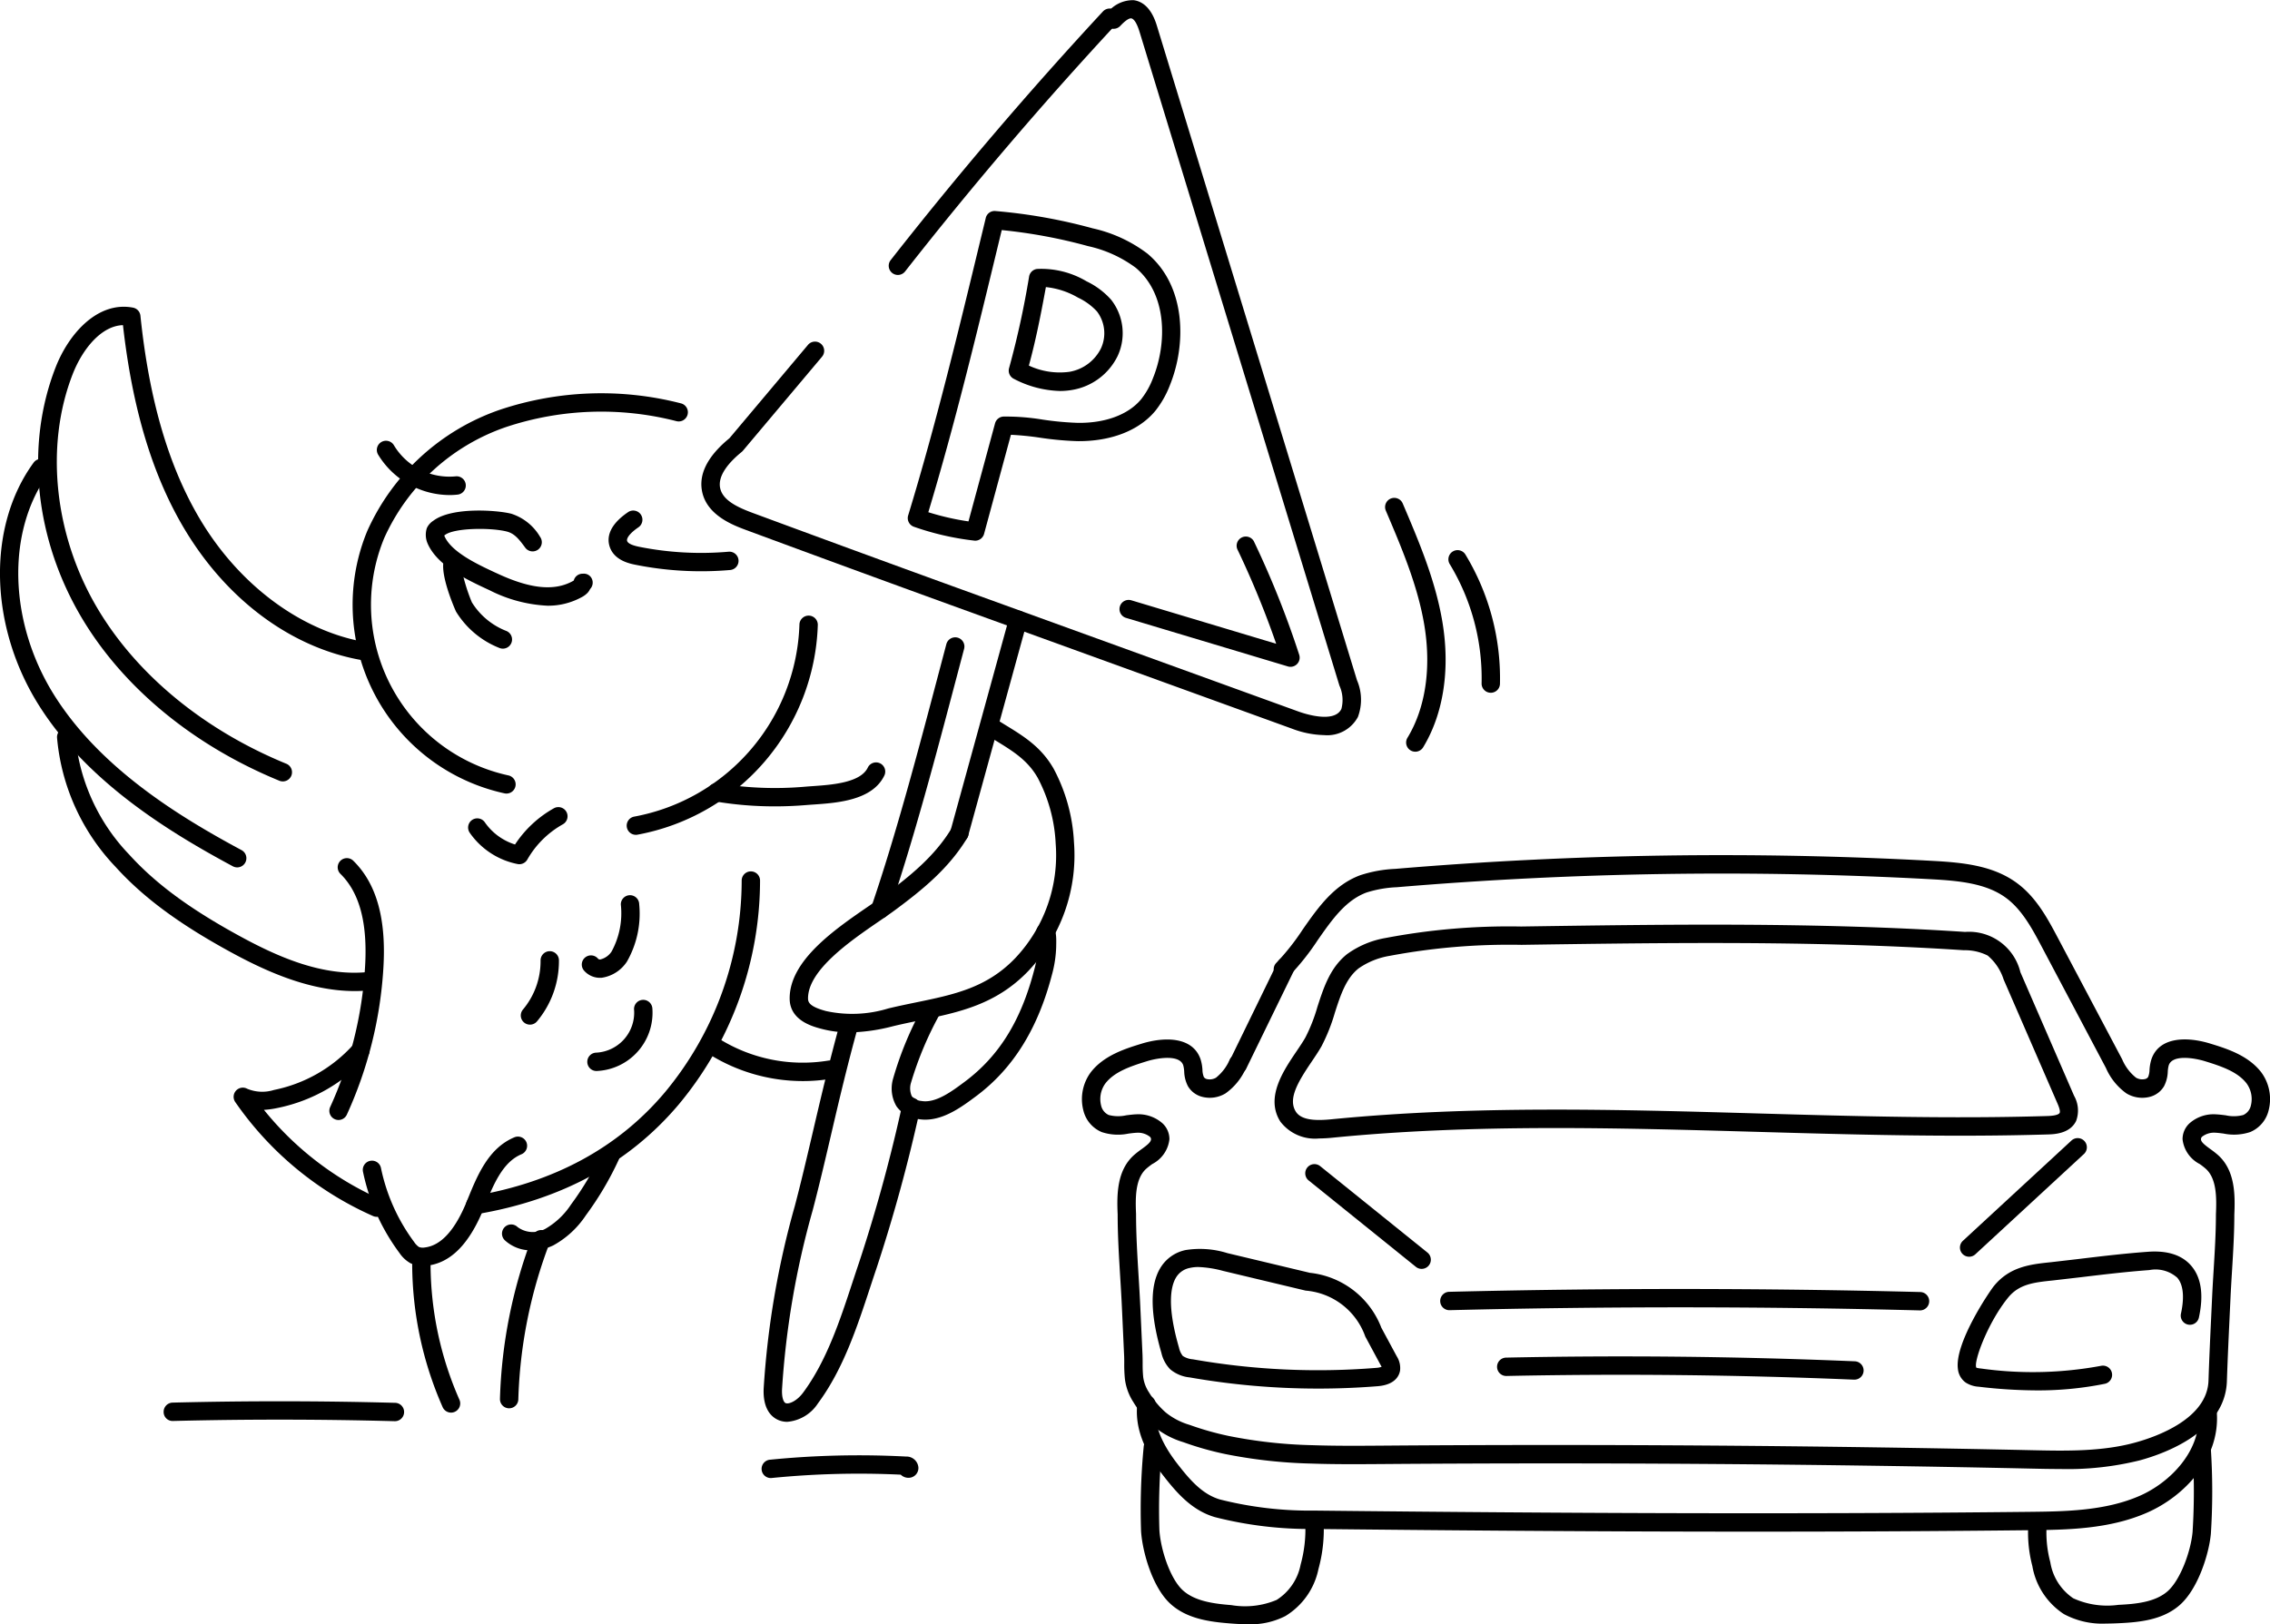 <svg xmlns="http://www.w3.org/2000/svg" width="247.193" height="176.92" viewBox="0 0 247.193 176.92"><g transform="translate(-1044.247 -82.568)"><path d="M1120.594,144.791a36.368,36.368,0,0,1-7.116-.7c-.63-.125-2.3-.458-2.82-1.918-.322-.909-.238-2.31,1.984-3.821a1,1,0,0,1,1.125,1.654c-.859.584-1.339,1.173-1.224,1.5.062.176.344.428,1.325.624a34.425,34.425,0,0,0,9.737.531,1,1,0,0,1,.174,1.992Q1122.189,144.791,1120.594,144.791Z"/><path d="M1109.583,189.075a2.293,2.293,0,0,1-1.721-.77,1,1,0,0,1,1.481-1.346.288.288,0,0,0,.278.115,2.03,2.03,0,0,0,1.224-.862,8.711,8.711,0,0,0,1.008-5.116,1,1,0,0,1,.98-1.02h.02a1,1,0,0,1,1,.981,10.524,10.524,0,0,1-1.329,6.241,3.968,3.968,0,0,1-2.739,1.769C1109.717,189.073,1109.649,189.075,1109.583,189.075Z"/><path d="M1099.007,153.22a1,1,0,0,1-.357-.066,9.723,9.723,0,0,1-4.742-3.966c-.024-.039-2.088-4.62-1.17-5.947a1.18,1.18,0,0,1,1.221-.487,1,1,0,0,1,.533,1.667,19.733,19.733,0,0,0,1.137,3.75,7.691,7.691,0,0,0,3.734,3.114,1,1,0,0,1-.356,1.935Z"/><path d="M1103.861,148.543a15.493,15.493,0,0,1-6.333-1.7l-.22-.1c-2.177-1.013-5.466-2.546-6.512-5.012a2.387,2.387,0,0,1-.069-1.637,1.878,1.878,0,0,1,.7-.8c2.022-1.53,6.941-1.163,8.483-.773a5.611,5.611,0,0,1,3.143,2.512,1,1,0,0,1-1.61,1.188c-.7-.952-1.176-1.547-2.023-1.761-1.713-.433-5.677-.41-6.713.376l-.078.057a.442.442,0,0,0,.016.063c.741,1.749,3.611,3.085,5.51,3.97l.222.1c3.595,1.679,6.2,1.948,8.212.855.038-.022.09-.048.138-.078a.986.986,0,0,1,1-.744.952.952,0,0,1,.968.545,1.007,1.007,0,0,1-.193,1.13,1.658,1.658,0,0,1-.263.4,2.588,2.588,0,0,1-.695.505A7.586,7.586,0,0,1,1103.861,148.543Z"/><path d="M1100.8,176.7a1.028,1.028,0,0,1-.191-.018,8.3,8.3,0,0,1-5.189-3.379,1,1,0,1,1,1.64-1.143,6.3,6.3,0,0,0,3.271,2.392,12.181,12.181,0,0,1,4.231-3.944,1,1,0,1,1,.977,1.746,10.175,10.175,0,0,0-3.87,3.841A1,1,0,0,1,1100.8,176.7Z"/><path d="M1075.045,167.682a1,1,0,0,1-.38-.075c-9.311-3.819-16.93-10.082-21.454-17.636-5.158-8.61-6.244-18.851-2.906-27.394,1.466-3.751,4.635-7.222,8.424-6.5a1,1,0,0,1,.81.88c.954,9.225,3.094,16.5,6.539,22.252,4.253,7.1,10.933,12.062,17.867,13.283a1,1,0,1,1-.347,1.969c-7.61-1.34-14.62-6.524-19.235-14.225-3.495-5.83-5.7-13.116-6.725-22.252-2.361.066-4.411,2.613-5.47,5.322-3.068,7.851-2.012,17.676,2.758,25.637,4.3,7.186,11.585,13.158,20.5,16.814a1,1,0,0,1-.38,1.925Z"/><path d="M1070.076,177.047a1,1,0,0,1-.472-.119c-7.028-3.773-15.769-9.156-21.021-17.379-5.52-8.64-5.8-19.574-.674-26.591a1,1,0,1,1,1.615,1.18c-4.647,6.366-4.341,16.373.745,24.335,5,7.833,13.466,13.035,20.281,16.693a1,1,0,0,1-.474,1.881Z"/><path d="M1082.87,190.517c-5.08,0-9.953-2.291-13.741-4.375-5.518-3.034-9.312-5.858-12.3-9.154a23.312,23.312,0,0,1-6.371-14.077,1,1,0,0,1,.942-1.054.981.981,0,0,1,1.054.941,21.327,21.327,0,0,0,5.856,12.846c2.837,3.125,6.472,5.822,11.787,8.746,4.23,2.327,9.255,4.625,14.388,4.037a1,1,0,1,1,.229,1.986A16.035,16.035,0,0,1,1082.87,190.517Z"/><path d="M1081.111,204.562a1,1,0,0,1-.909-1.415,42.887,42.887,0,0,0,3.8-15.292c.283-4.735-.591-8.037-2.673-10.094a1,1,0,1,1,1.406-1.422c2.516,2.485,3.583,6.292,3.263,11.635a44.878,44.878,0,0,1-3.979,16A1,1,0,0,1,1081.111,204.562Z"/><path d="M1099.4,169.005a.972.972,0,0,1-.213-.023,21.027,21.027,0,0,1-14.953-28.56,24.589,24.589,0,0,1,14.493-13.237,34.808,34.808,0,0,1,19.665-.684,1,1,0,0,1-.457,1.947,32.865,32.865,0,0,0-18.535.619,22.559,22.559,0,0,0-13.316,12.117,19.025,19.025,0,0,0,13.528,25.844,1,1,0,0,1-.212,1.977Z"/><path d="M1113.488,173.5a1,1,0,0,1-.18-1.983,22.007,22.007,0,0,0,17.994-20.926,1,1,0,0,1,1-.968h.033a1,1,0,0,1,.967,1.031,24.007,24.007,0,0,1-19.629,22.829A1.037,1.037,0,0,1,1113.488,173.5Z"/><path d="M1128.6,170.4a38.922,38.922,0,0,1-6.5-.541,1,1,0,1,1,.334-1.972,37.621,37.621,0,0,0,9.484.371c.255-.023.533-.041.828-.062,2.063-.143,5.179-.359,5.99-2a1,1,0,1,1,1.793.884c-1.319,2.677-5.126,2.941-7.644,3.116-.284.019-.552.038-.8.058Q1130.34,170.4,1128.6,170.4Z"/><path d="M1140.1,182.618a1.018,1.018,0,0,1-.324-.053,1,1,0,0,1-.623-1.27c2.66-7.784,5.107-17.055,7.267-25.234l.883-3.339a1,1,0,0,1,1.933.513l-.882,3.335c-2.168,8.212-4.626,17.521-7.308,25.372A1,1,0,0,1,1140.1,182.618Z"/><path d="M1148.719,174.322a.986.986,0,0,1-.267-.036,1,1,0,0,1-.7-1.229l6.4-23.257a1,1,0,0,1,1.928.531l-6.4,23.257A1,1,0,0,1,1148.719,174.322Z"/><path d="M1085.275,215.109a1,1,0,0,1-.4-.084,35.911,35.911,0,0,1-15.011-12.421,1,1,0,0,1,1.3-1.446,4.273,4.273,0,0,0,2.921.131,15.829,15.829,0,0,0,8.633-4.926,1,1,0,0,1,1.551,1.264,17.914,17.914,0,0,1-9.762,5.617,9.788,9.788,0,0,1-1.518.214,33.92,33.92,0,0,0,12.688,9.734,1,1,0,0,1-.4,1.917Z"/><path d="M1090.263,220.458a2.838,2.838,0,0,1-1.316-.295,3.572,3.572,0,0,1-1.2-1.117,22.436,22.436,0,0,1-3.968-8.831,1,1,0,1,1,1.959-.4,20.44,20.44,0,0,0,3.611,8.039,1.977,1.977,0,0,0,.512.536,1.144,1.144,0,0,0,.636.057c1.764-.2,3.3-1.88,4.572-5l.093-.228c1.064-2.62,2.271-5.591,5.1-6.772a1,1,0,0,1,.771,1.846c-2.057.86-3.053,3.31-4.015,5.679l-.094.229c-1.589,3.9-3.617,5.94-6.2,6.232A4.446,4.446,0,0,1,1090.263,220.458Z"/><path d="M1096,214.822a1,1,0,0,1-.165-1.986c8.734-1.468,15.731-5.26,20.8-11.27a36.141,36.141,0,0,0,8.378-23.084,1,1,0,0,1,1-1h0a1,1,0,0,1,1,1,38.17,38.17,0,0,1-8.849,24.381c-5.379,6.383-12.778,10.4-21.993,11.954A1.2,1.2,0,0,1,1096,214.822Z"/><path d="M1093.364,236.435a1,1,0,0,1-.915-.6,38.881,38.881,0,0,1-3.316-15.465,1,1,0,0,1,.995-1.005h.005a1,1,0,0,1,1,1,36.852,36.852,0,0,0,3.144,14.664,1,1,0,0,1-.913,1.406Z"/><path d="M1102.137,218.758a4.177,4.177,0,0,1-2.883-1.066,1,1,0,1,1,1.355-1.47,2.809,2.809,0,0,0,3.012.2,8.3,8.3,0,0,0,2.812-2.661,32.271,32.271,0,0,0,3.381-5.726,1,1,0,0,1,1.819.834,34.35,34.35,0,0,1-3.592,6.081,10.062,10.062,0,0,1-3.554,3.275A5.5,5.5,0,0,1,1102.137,218.758Z"/><path d="M1099.691,235.964h-.03a1,1,0,0,1-.971-1.029,53.883,53.883,0,0,1,3.548-17.718,1,1,0,1,1,1.867.715,51.893,51.893,0,0,0-3.415,17.061A1,1,0,0,1,1099.691,235.964Z"/><path d="M1087.239,237.368h-.028c-8.02-.216-16.137-.223-24.119-.023a.976.976,0,0,1-1.026-.975,1,1,0,0,1,.975-1.025c8.019-.2,16.168-.193,24.225.023a1,1,0,0,1-.027,2Z"/><path d="M1128.233,243.561a1,1,0,0,1-.1-2,97.854,97.854,0,0,1,14.778-.341,1.3,1.3,0,0,1,1.345,1.176,1.066,1.066,0,0,1-.9,1.125,1.2,1.2,0,0,1-1.023-.328,95.986,95.986,0,0,0-14,.358C1128.3,243.559,1128.267,243.561,1128.233,243.561Z"/><path d="M1131.685,200.322a19.266,19.266,0,0,1-10.171-2.9,1,1,0,1,1,1.062-1.693,17.225,17.225,0,0,0,11.858,2.364,1,1,0,1,1,.332,1.972A18.59,18.59,0,0,1,1131.685,200.322Z"/><path d="M1101.958,194.176a1,1,0,0,1-.762-1.647,8.2,8.2,0,0,0,1.917-5.34,1,1,0,0,1,.987-1.014h.013a1,1,0,0,1,1,.986,10.228,10.228,0,0,1-2.391,6.661A1,1,0,0,1,1101.958,194.176Z"/><path d="M1109.2,199.225a1,1,0,0,1,0-2,4.361,4.361,0,0,0,4.1-4.606,1,1,0,1,1,1.986-.228,6.351,6.351,0,0,1-6.083,6.834Z"/><path d="M1093.177,136.491a9.161,9.161,0,0,1-7.741-4.382,1,1,0,1,1,1.724-1.012,7.051,7.051,0,0,0,6.7,3.357,1,1,0,1,1,.221,1.988A7.959,7.959,0,0,1,1093.177,136.491Z"/><path d="M1136.746,195.023a11.848,11.848,0,0,1-3.062-.395c-.938-.248-3.425-.9-3.446-3.273-.036-4.159,4.942-7.574,8.576-10.067.672-.462,1.288-.883,1.794-1.261,2.661-1.979,5.411-4.168,7.253-7.221a1,1,0,1,1,1.713,1.033c-2.03,3.364-4.952,5.694-7.771,7.792-.525.392-1.161.828-1.858,1.306-3.08,2.113-7.734,5.306-7.707,8.4,0,.438.243.9,1.956,1.357a13.394,13.394,0,0,0,6.793-.285c1.03-.247,2.037-.455,3.023-.658,4.135-.853,7.7-1.59,10.792-4.821a16.323,16.323,0,0,0,4.405-12.455,17.017,17.017,0,0,0-1.953-7.176c-1.09-1.923-2.694-2.907-4.553-4.048-.406-.249-.82-.5-1.238-.772a1,1,0,1,1,1.082-1.682c.406.262.808.508,1.2.75,2.007,1.231,3.9,2.394,5.247,4.766a18.973,18.973,0,0,1,2.207,8.016,18.315,18.315,0,0,1-4.954,13.982c-3.518,3.682-7.557,4.516-11.833,5.4-.965.2-1.952.4-2.96.646A20.145,20.145,0,0,1,1136.746,195.023Z"/><path d="M1145.005,204.524a4.492,4.492,0,0,1-.8-.071,3.375,3.375,0,0,1-2.337-1.386,3.825,3.825,0,0,1-.358-3.039,37.418,37.418,0,0,1,3.343-7.988,1,1,0,0,1,1.772.93,37.477,37.477,0,0,0-3.164,7.5,2.11,2.11,0,0,0,.074,1.494,1.491,1.491,0,0,0,1.025.522c1.565.286,3.334-1.041,4.755-2.1,3.729-2.789,6.109-6.636,7.546-12.145a10.862,10.862,0,0,0,.4-2.6l0-.13a7.2,7.2,0,0,0-.013-.877,1,1,0,0,1,1.314-1.419c.7.371.728,1.207.7,2.349l0,.106a12.825,12.825,0,0,1-.465,3.077c-1.537,5.889-4.229,10.206-8.229,13.2C1149.065,203.068,1147.12,204.524,1145.005,204.524Z"/><path d="M1129.976,237.437a2.462,2.462,0,0,1-.824-.138c-.694-.245-1.845-1.022-1.746-3.472a94.316,94.316,0,0,1,3.391-19.89c.694-2.638,1.307-5.261,1.957-8.038.88-3.767,1.79-7.663,3.021-12.112a1,1,0,0,1,1.928.533c-1.222,4.412-2.127,8.286-3,12.034-.652,2.791-1.268,5.427-1.971,8.092a92.6,92.6,0,0,0-3.326,19.462c-.037.926.181,1.423.413,1.5.341.117,1.191-.214,1.889-1.157,2.558-3.456,4.005-7.851,5.4-12.1.229-.692.455-1.38.684-2.055a172.73,172.73,0,0,0,4.71-17.22,1,1,0,0,1,1.949.445,175.141,175.141,0,0,1-4.764,17.415c-.228.671-.452,1.353-.678,2.041-1.449,4.4-2.947,8.949-5.7,12.663A4.417,4.417,0,0,1,1129.976,237.437Z"/><path d="M1150.448,141.46a.874.874,0,0,1-.114-.007,30.07,30.07,0,0,1-6.568-1.509,1,1,0,0,1-.624-1.235c3.019-9.9,5.422-19.855,7.967-30.4l.482-1.992a.985.985,0,0,1,1.055-.762,58.5,58.5,0,0,1,10.6,1.887,15.356,15.356,0,0,1,5.947,2.747c4.237,3.545,4.245,9.9,2.46,14.313a10.487,10.487,0,0,1-1.595,2.817c-1.777,2.153-4.852,3.337-8.482,3.3a34.813,34.813,0,0,1-4.076-.375,31.162,31.162,0,0,0-3.168-.316l-2.923,10.789A1,1,0,0,1,1150.448,141.46Zm-5.111-3.1a28.222,28.222,0,0,0,4.373,1l2.894-10.682a1,1,0,0,1,.924-.737,24.506,24.506,0,0,1,4.238.328,33.124,33.124,0,0,0,3.842.358c2.995.041,5.521-.894,6.91-2.578a8.64,8.64,0,0,0,1.285-2.294c1.521-3.759,1.579-9.127-1.89-12.03a13.649,13.649,0,0,0-5.195-2.352,56.512,56.512,0,0,0-9.386-1.744l-.278,1.151C1150.581,119.022,1148.242,128.715,1145.337,138.359Z"/><path d="M1159.679,125.156a11.468,11.468,0,0,1-5.036-1.328,1,1,0,0,1-.51-1.171,96.136,96.136,0,0,0,2.18-9.976,1,1,0,0,1,.878-.819,9.654,9.654,0,0,1,5.382,1.35,8.45,8.45,0,0,1,2.668,2,5.9,5.9,0,0,1,.707,6.145,6.752,6.752,0,0,1-4.889,3.674A7.834,7.834,0,0,1,1159.679,125.156Zm-3.392-2.767a7.941,7.941,0,0,0,4.416.678,4.724,4.724,0,0,0,3.433-2.551,3.925,3.925,0,0,0-.438-4.029,6.665,6.665,0,0,0-2.058-1.5,8.719,8.719,0,0,0-3.5-1.148C1157.539,117.127,1156.993,119.808,1156.287,122.389Z"/><path d="M1188.432,162.638a10.347,10.347,0,0,1-3.467-.691l-37.224-13.491c-7.4-2.686-14.881-5.43-22.237-8.153-1.341-.5-4.13-1.53-4.756-4-.5-1.975.485-3.994,2.931-6l8.552-10.169a1,1,0,0,1,1.532,1.287l-8.614,10.24a1.055,1.055,0,0,1-.134.133c-1.267,1.028-2.7,2.561-2.327,4.021.323,1.275,1.877,2.01,3.51,2.616,7.353,2.722,14.831,5.464,22.227,8.148l37.221,13.491c.644.233,3.9,1.313,4.672-.28a3.774,3.774,0,0,0-.214-2.544l-21.762-71.2c-.376-1.23-.731-1.453-.909-1.476-.355-.045-.969.581-1.193.82a1,1,0,0,1-1.457-1.371,3.546,3.546,0,0,1,2.906-1.432c1.757.227,2.366,2.22,2.565,2.875l21.763,71.2a5.35,5.35,0,0,1,.1,4A3.781,3.781,0,0,1,1188.432,162.638Z"/><path d="M1184.78,155.2a.983.983,0,0,1-.287-.042l-17.625-5.288a1,1,0,1,1,.574-1.916l15.776,4.734a99.114,99.114,0,0,0-4.177-10.186,1,1,0,1,1,1.8-.861,101.035,101.035,0,0,1,4.885,12.251,1,1,0,0,1-.951,1.308Z"/><path d="M1142.024,112.517a1,1,0,0,1-.786-1.617c7.285-9.295,15.059-18.4,23.1-27.069a1,1,0,1,1,1.465,1.361c-8.007,8.625-15.744,17.69-22.994,26.942A1,1,0,0,1,1142.024,112.517Z"/><path d="M1268.6,242.577c-1.095,0-2.186-.023-3.267-.047-23.486-.507-47.3-.674-70.789-.492-2.314.016-4.936.036-7.514-.054a53.957,53.957,0,0,1-9.387-1.042,33.9,33.9,0,0,1-4.544-1.29,9.232,9.232,0,0,1-3.259-1.749,11.338,11.338,0,0,1-2.183-2.627,5.994,5.994,0,0,1-.912-2.495,15.642,15.642,0,0,1-.073-1.71c0-.316,0-.632-.018-.948l-.234-5.114c-.051-1.113-.119-2.23-.188-3.348-.136-2.235-.277-4.547-.277-6.824-.1-2.218-.062-4.77,1.741-6.42a10,10,0,0,1,.854-.672c.626-.455,1.036-.777,1.038-1.091a.362.362,0,0,0-.141-.281,2.1,2.1,0,0,0-1.382-.424c-.306.014-.618.054-.928.094a5.627,5.627,0,0,1-2.913-.164,3.425,3.425,0,0,1-2.006-2.371,4.912,4.912,0,0,1,.814-4.149c1.429-1.849,3.8-2.578,5.529-3.11,2.556-.786,5.584-.75,6.422,1.7a4.755,4.755,0,0,1,.206,1.155,2.235,2.235,0,0,0,.15.775.532.532,0,0,0,.348.229,1.362,1.362,0,0,0,.974-.152,5.059,5.059,0,0,0,1.508-2,1,1,0,0,1,1.768.936,6.634,6.634,0,0,1-2.232,2.769,3.314,3.314,0,0,1-2.517.384,2.515,2.515,0,0,1-1.587-1.178,3.745,3.745,0,0,1-.4-1.585,3.2,3.2,0,0,0-.106-.686c-.4-1.181-2.754-.805-3.943-.439-1.911.588-3.571,1.176-4.534,2.421a2.889,2.889,0,0,0-.466,2.4,1.481,1.481,0,0,0,.829,1.039,4.037,4.037,0,0,0,1.909.033c.365-.046.73-.092,1.092-.108a3.974,3.974,0,0,1,2.856.981,2.347,2.347,0,0,1,.754,1.732,3.461,3.461,0,0,1-1.861,2.7,7.6,7.6,0,0,0-.681.532c-1.166,1.066-1.175,3.087-1.092,4.9,0,2.263.14,4.543.274,6.748.07,1.128.138,2.255.19,3.378l.234,5.114c.016.342.018.686.02,1.03a14.384,14.384,0,0,0,.059,1.493,3.965,3.965,0,0,0,.639,1.689,9.359,9.359,0,0,0,1.8,2.166,7.446,7.446,0,0,0,2.615,1.365,31.784,31.784,0,0,0,4.274,1.21,51.909,51.909,0,0,0,9.044,1c2.535.088,5.134.07,7.426.053,23.51-.183,47.343-.016,70.843.492,3.813.085,7.756.169,11.391-.831,2.353-.647,7.841-2.6,7.976-6.751.074-2.288.182-4.575.289-6.862l.1-2.132c.047-1.019.109-2.042.172-3.066.122-1.992.248-4.052.248-6.053.083-1.856.074-3.878-1.091-4.943a7.761,7.761,0,0,0-.68-.531,3.463,3.463,0,0,1-1.863-2.7,2.344,2.344,0,0,1,.754-1.731,3.947,3.947,0,0,1,2.857-.981c.362.016.727.061,1.091.108a4.024,4.024,0,0,0,1.909-.034,1.479,1.479,0,0,0,.829-1.039,2.891,2.891,0,0,0-.466-2.4c-.963-1.245-2.623-1.833-4.534-2.421-1.186-.365-3.539-.745-3.942.44a3.216,3.216,0,0,0-.107.688,3.743,3.743,0,0,1-.4,1.583,2.515,2.515,0,0,1-1.588,1.178,3.324,3.324,0,0,1-2.517-.384,6.655,6.655,0,0,1-2.231-2.769l-6.992-13.21c-.99-1.87-2.112-3.991-3.848-5.285-2.153-1.609-5.1-1.892-8.183-2.061a421.906,421.906,0,0,0-58.194.869,12.736,12.736,0,0,0-3.308.578c-2.28.852-3.752,2.958-5.31,5.188a26.78,26.78,0,0,1-3.082,3.878,1,1,0,1,1-1.4-1.428,25.318,25.318,0,0,0,2.843-3.6c1.665-2.383,3.387-4.846,6.25-5.915a14.165,14.165,0,0,1,3.839-.7,422.94,422.94,0,0,1,58.471-.873c3.4.184,6.67.512,9.271,2.453,2.1,1.565,3.33,3.9,4.419,5.953l6.992,13.21a5.061,5.061,0,0,0,1.508,2,1.339,1.339,0,0,0,.973.152.528.528,0,0,0,.349-.229,2.223,2.223,0,0,0,.15-.774,4.75,4.75,0,0,1,.207-1.157c.839-2.456,3.869-2.49,6.421-1.7,1.731.532,4.1,1.262,5.529,3.111a4.911,4.911,0,0,1,.815,4.148,3.424,3.424,0,0,1-2.007,2.371,5.606,5.606,0,0,1-2.913.165c-.31-.04-.621-.08-.927-.094a2.126,2.126,0,0,0-1.384.424.364.364,0,0,0-.14.28c0,.315.413.637,1.04,1.093a9.945,9.945,0,0,1,.852.671c1.8,1.649,1.843,4.2,1.741,6.466,0,2.016-.127,4.106-.251,6.129-.062,1.014-.124,2.026-.17,3.036l-.1,2.134c-.107,2.278-.213,4.554-.289,6.833-.176,5.478-6.663,7.849-9.443,8.614A32.6,32.6,0,0,1,1268.6,242.577Z"/><path d="M1179.053,199.532a1,1,0,0,1-.9-1.437l5.218-10.712a1,1,0,0,1,1.8.875l-5.218,10.712A1,1,0,0,1,1179.053,199.532Z"/><path d="M1187.9,206.572a4.738,4.738,0,0,1-4.228-1.835c-1.656-2.606.316-5.523,1.756-7.652.371-.549.721-1.066.975-1.519a18.177,18.177,0,0,0,1.3-3.311c.679-2.1,1.381-4.281,3.226-5.755a10.058,10.058,0,0,1,4.187-1.761,71.787,71.787,0,0,1,14.778-1.252c15.842-.234,32.225-.478,48.336.589a5.759,5.759,0,0,1,6.029,4.385l5.846,13.464a3.249,3.249,0,0,1,.219,2.748c-.677,1.389-2.405,1.441-3.056,1.462-10.56.32-21.3.015-31.687-.282-15.164-.431-30.845-.879-46.153.629A15.315,15.315,0,0,1,1187.9,206.572Zm42.6-21.288c-6.911,0-13.79.1-20.57.2a70.181,70.181,0,0,0-14.366,1.2,8.279,8.279,0,0,0-3.381,1.372c-1.374,1.1-1.955,2.9-2.571,4.806a19.842,19.842,0,0,1-1.462,3.675h0c-.3.525-.668,1.077-1.063,1.661-1.518,2.243-2.607,4.071-1.726,5.46.641,1.007,2.406.97,3.877.826,15.435-1.52,31.181-1.07,46.406-.637,10.356.295,21.064.6,31.569.281,1.058-.032,1.275-.247,1.32-.339.112-.229-.155-.843-.256-1.074l-5.846-13.464a5.643,5.643,0,0,0-1.734-2.6,5.486,5.486,0,0,0-2.593-.581C1248.947,185.465,1239.693,185.284,1230.5,185.284Zm-43.223,10.771h0Z"/><path d="M1187.768,233.817a80.892,80.892,0,0,1-13.97-1.217,3.9,3.9,0,0,1-2.117-.879,3.785,3.785,0,0,1-.964-1.795c-1.217-4.192-1.267-7.283-.147-9.191a4.2,4.2,0,0,1,2.789-2.008,9.964,9.964,0,0,1,4.537.333l8.99,2.147a9.408,9.408,0,0,1,7.788,5.99l1.67,3.1a2.378,2.378,0,0,1,.362,1.569c-.1.566-.548,1.536-2.429,1.691Q1191.026,233.817,1187.768,233.817Zm-13.02-13.241a4.164,4.164,0,0,0-.939.1,2.24,2.24,0,0,0-1.514,1.071c-.57.973-.975,3.085.342,7.62a2.146,2.146,0,0,0,.412.895,2.317,2.317,0,0,0,1.1.367,78.644,78.644,0,0,0,19.97.931,2.158,2.158,0,0,0,.581-.114c-.037-.064-.087-.158-.111-.2l-1.67-3.1a7.537,7.537,0,0,0-6.493-5l-6.575-1.57h0l-2.415-.577A11.919,11.919,0,0,0,1174.748,220.576Z"/><path d="M1266.05,234.014a54.559,54.559,0,0,1-6.328-.4,2.933,2.933,0,0,1-1.432-.462,2.079,2.079,0,0,1-.836-1.48c-.379-2.83,3.474-8.48,3.923-9.03,1.731-2.125,4.019-2.364,6.23-2.594l2.956-.343c2.484-.3,5.052-.606,7.592-.79,2.117-.156,3.7.357,4.7,1.516,1.1,1.273,1.384,3.179.838,5.666a1,1,0,0,1-1.953-.43c.278-1.262.433-2.968-.4-3.928a3.556,3.556,0,0,0-3.042-.83c-2.493.181-5.037.487-7.5.782l-2.988.346c-2.054.214-3.676.384-4.886,1.867-2.224,2.732-3.816,7.071-3.456,7.641a2.607,2.607,0,0,0,.481.083,40.694,40.694,0,0,0,13.121-.295,1,1,0,0,1,.4,1.959A36.594,36.594,0,0,1,1266.05,234.014Z"/><path d="M1253.316,225.3h-.026c-16.98-.435-34.2-.443-51.187-.023a1,1,0,1,1-.049-2c17.014-.418,34.27-.411,51.287.023a1,1,0,0,1-.025,2Z"/><path d="M1246.165,232.844h-.043c-12.558-.527-25.282-.661-37.819-.4h-.022a1,1,0,0,1-.021-2c12.581-.264,25.347-.129,37.946.4a1,1,0,0,1-.041,2Z"/><path d="M1273.594,259.412a8.8,8.8,0,0,1-4.6-1.034,7.825,7.825,0,0,1-3.434-5.237,14.351,14.351,0,0,1-.42-4.814,1,1,0,1,1,1.994.143,12.49,12.49,0,0,0,.384,4.263,5.843,5.843,0,0,0,2.495,3.924,8.922,8.922,0,0,0,4.917.717c1.87-.09,3.978-.284,5.34-1.465,1.386-1.2,2.535-4.307,2.738-6.458a70.246,70.246,0,0,0,0-8.874,1,1,0,0,1,1.992-.168,71.234,71.234,0,0,1,0,9.23c-.2,2.18-1.4,6.037-3.419,7.782-1.843,1.6-4.349,1.846-6.554,1.951C1274.552,259.395,1274.073,259.412,1273.594,259.412Z"/><path d="M1180.135,259.488c-.66,0-1.321-.042-1.97-.093-2.2-.176-4.7-.5-6.49-2.158-1.96-1.808-3.034-5.7-3.171-7.885a71.245,71.245,0,0,1,.288-9.225,1,1,0,1,1,1.986.231,70.014,70.014,0,0,0-.278,8.869c.135,2.155,1.185,5.3,2.531,6.541,1.325,1.223,3.427,1.484,5.292,1.633a8.908,8.908,0,0,0,4.938-.562,5.851,5.851,0,0,0,2.617-3.844,14.42,14.42,0,0,0,.506-4.556,1,1,0,1,1,2-.08,16.236,16.236,0,0,1-.561,5.106,7.824,7.824,0,0,1-3.6,5.126A8.3,8.3,0,0,1,1180.135,259.488Z"/><path d="M1235.351,249.4q-4.563,0-9.3-.013c-11.6-.031-24.247-.123-38.679-.279a41.8,41.8,0,0,1-10.823-1.288c-2.518-.734-4.172-2.654-5.651-4.557-2.183-2.81-3.1-5.384-2.794-7.871a1,1,0,0,1,1.985.242c-.237,1.936.545,4.03,2.388,6.4,1.332,1.713,2.687,3.3,4.632,3.865a40,40,0,0,0,10.284,1.207c14.426.156,27.073.248,38.664.279,14.038.038,26.829-.009,39.109-.141,3.914-.042,8.351-.09,12.141-1.77,3.216-1.427,6.575-4.794,6.35-8.814a1,1,0,0,1,2-.111c.281,4.994-3.583,9-7.536,10.753-4.167,1.848-8.822,1.9-12.93,1.942C1255.665,249.348,1245.831,249.4,1235.351,249.4Z"/><path d="M1199.059,220.779a1,1,0,0,1-.627-.221l-11.677-9.411a1,1,0,1,1,1.256-1.557L1199.688,219a1,1,0,0,1-.629,1.778Z"/><path d="M1258.676,219.455a1,1,0,0,1-.679-1.734l11.8-10.9a1,1,0,1,1,1.357,1.468l-11.8,10.9A1,1,0,0,1,1258.676,219.455Z"/><path d="M1198.367,164.447a1,1,0,0,1-.853-1.519c1.965-3.236,2.615-7.6,1.832-12.289-.721-4.309-2.484-8.447-4.189-12.449a1,1,0,0,1,1.84-.784c1.751,4.11,3.562,8.36,4.321,12.9.863,5.162.119,10.012-2.095,13.658A1,1,0,0,1,1198.367,164.447Z"/><path d="M1206.587,158.026h-.026a1,1,0,0,1-.974-1.026,24,24,0,0,0-3.48-13.005,1,1,0,0,1,1.706-1.043,26.027,26.027,0,0,1,3.774,14.1A1,1,0,0,1,1206.587,158.026Z"/></g></svg>